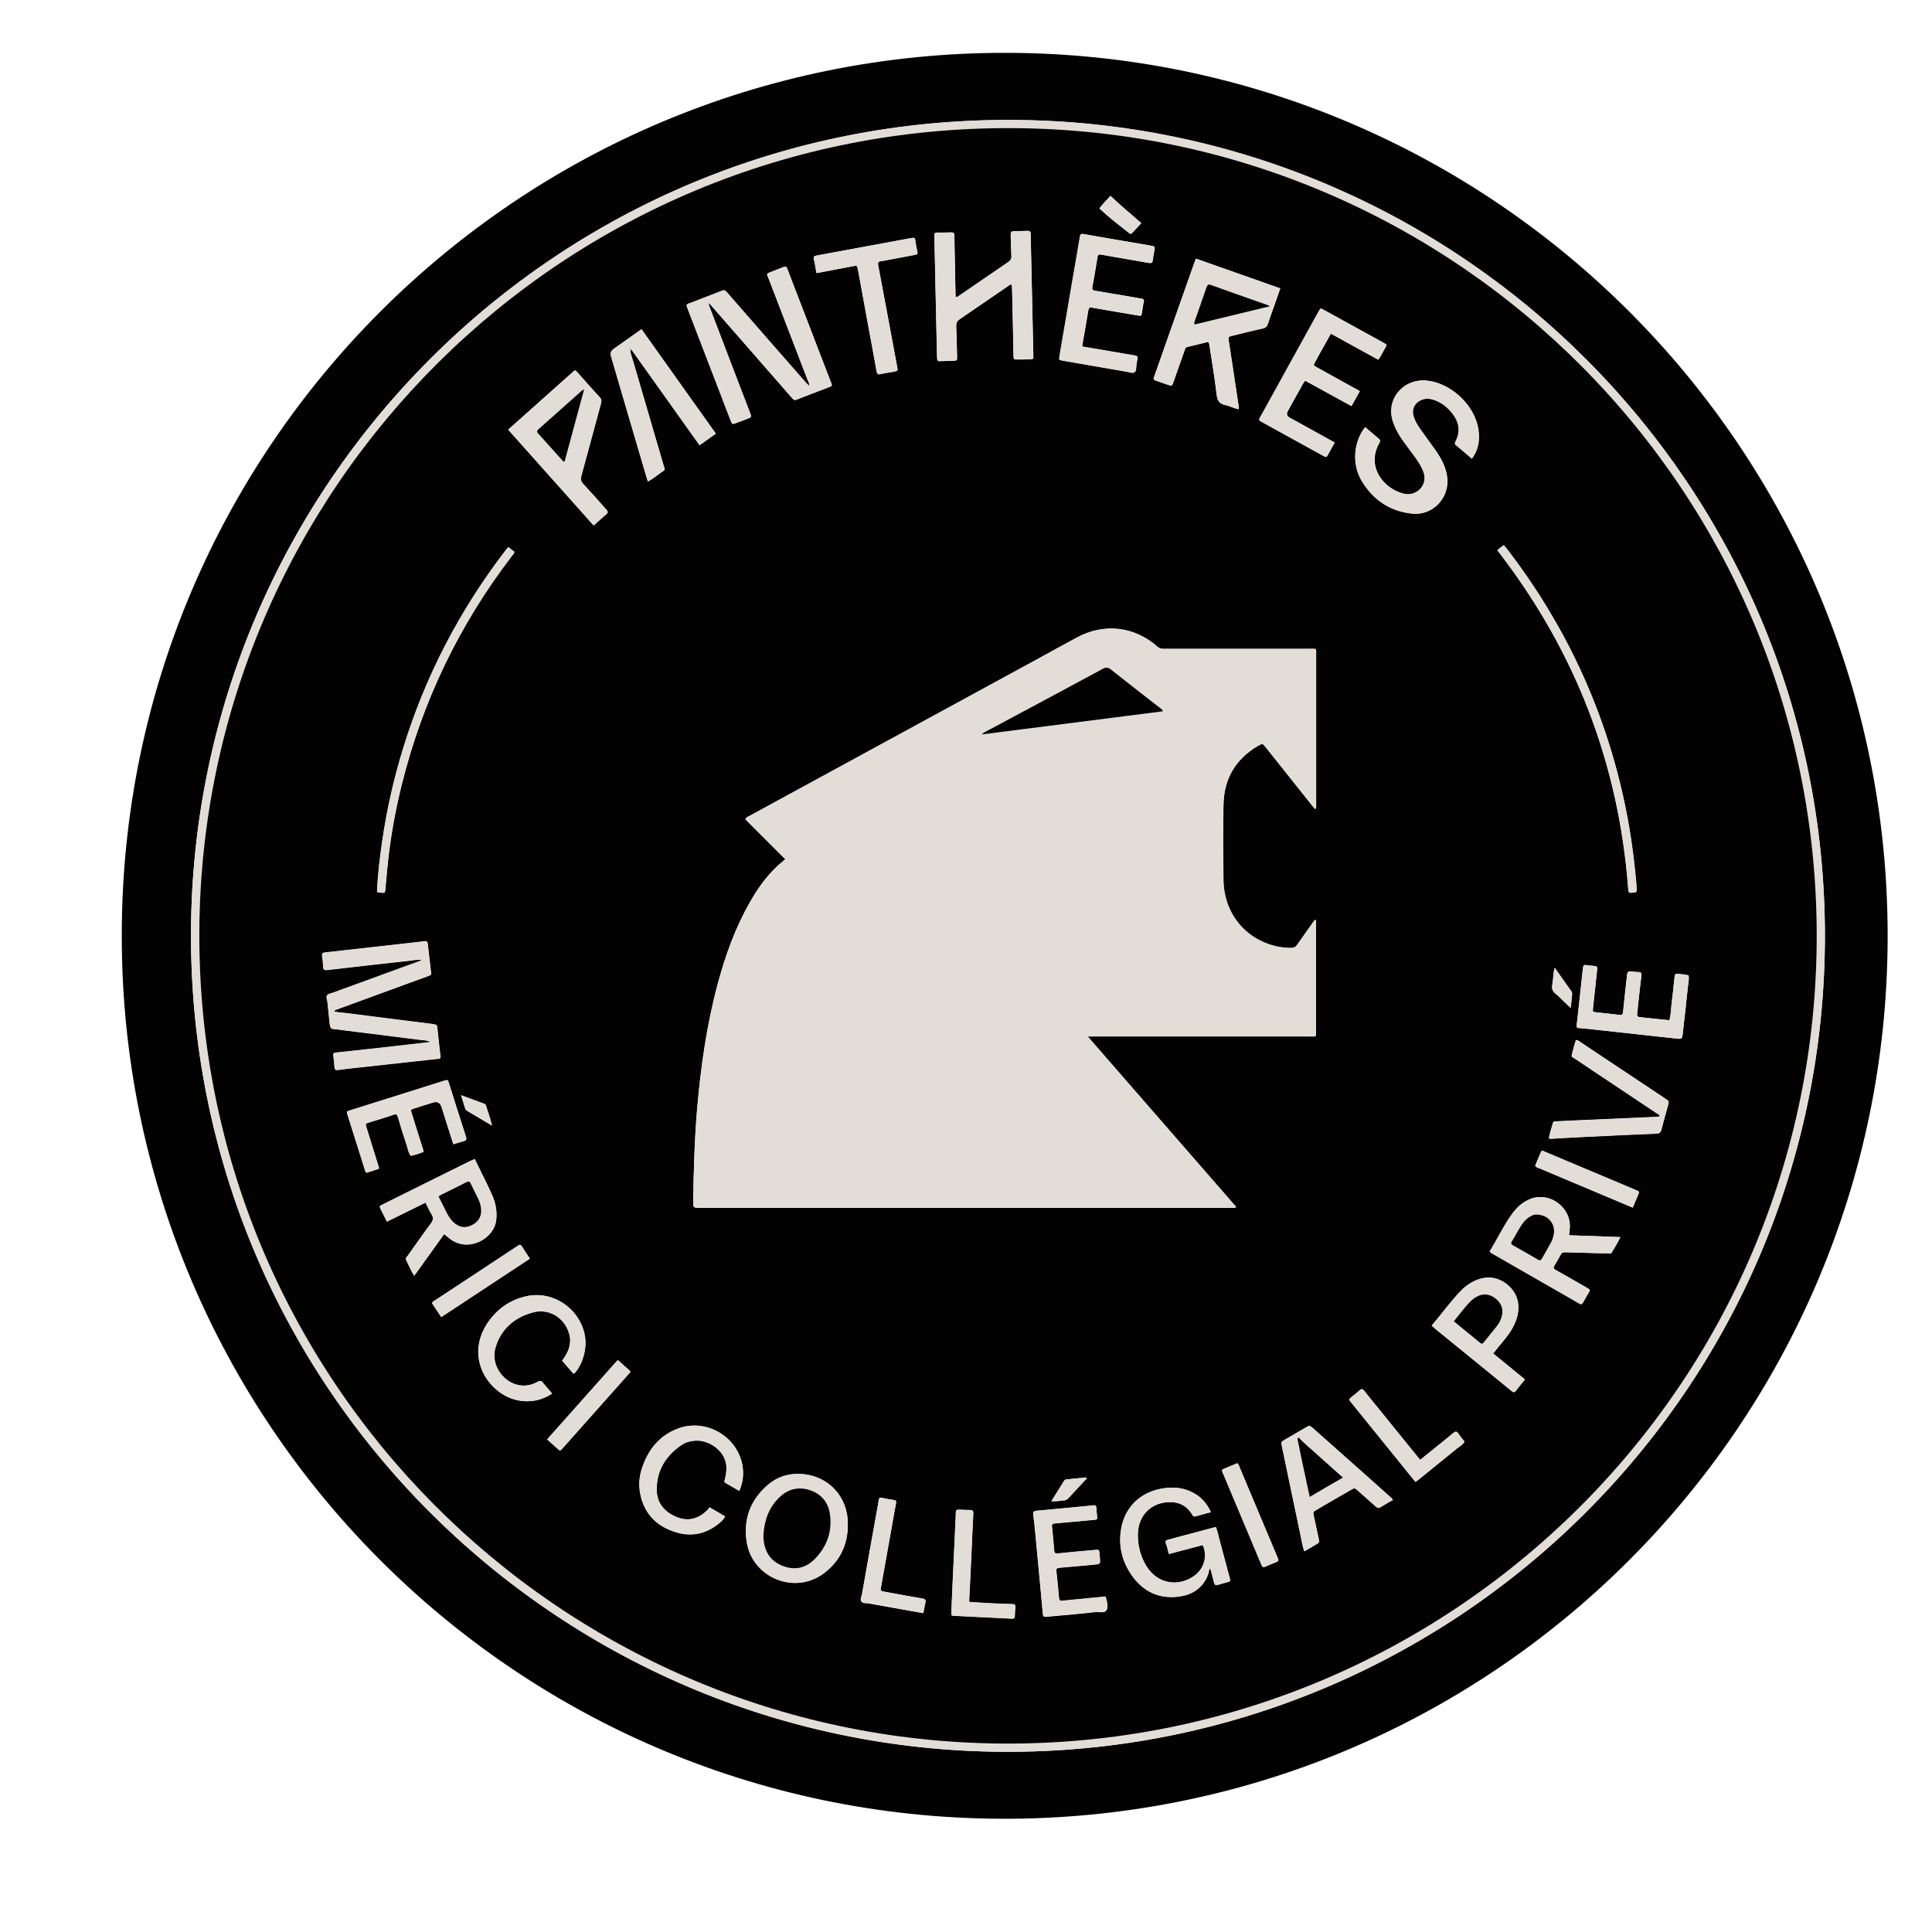 <?xml version="1.0" encoding="UTF-8"?><svg id="a" xmlns="http://www.w3.org/2000/svg" width="136.76" height="136.03" viewBox="0 0 136.76 136.03"><path d="M8.62,66.21c0-34.54,28.08-62.53,62.63-62.47,34.41.06,62.49,28.02,62.37,62.72-.11,34.43-28.11,62.45-62.81,62.28-34.47-.16-62.22-28.18-62.19-62.53ZM129.18,66.23c-.02-31.8-25.72-57.59-57.53-57.74-32.21-.16-58.03,25.84-58.13,57.55-.1,32.02,25.82,57.81,57.53,57.96,31.9.16,58.12-25.61,58.13-57.77Z" fill="#020202"/><path d="M129.18,66.23c0,32.16-26.23,57.93-58.13,57.77-31.71-.16-57.63-25.95-57.53-57.96.1-31.71,25.92-57.7,58.13-57.55,31.82.15,57.51,25.94,57.53,57.74ZM128.6,66.25c0-31.4-25.34-56.97-56.85-57.17-31.97-.21-57.47,25.56-57.64,56.82-.18,31.68,25.4,57.29,56.79,57.53,31.74.24,57.69-25.38,57.7-57.17Z" fill="#e3ddd8"/><path d="M128.6,66.25c0,31.79-25.96,57.41-57.7,57.17-31.39-.24-56.97-25.85-56.79-57.53.18-31.26,25.67-57.03,57.64-56.82,31.51.2,56.85,25.78,56.85,57.17ZM50.23,21.53c.06.02.1.07.13.12,1.09,1.24,2.17,2.49,3.26,3.73.81.92,1.61,1.84,2.42,2.77.09.1.16.21.33.15.8-.31,1.59-.62,2.39-.92.12-.05.14-.11.09-.22-.03-.07-.05-.14-.08-.2-.65-1.7-1.3-3.4-1.96-5.1-.36-.94-.73-1.87-1.08-2.81-.06-.17-.13-.2-.29-.13-.26.11-.52.2-.79.31-.46.18-.39.11-.23.53.91,2.38,1.83,4.77,2.75,7.15.05.12.14.23.09.41-.09-.1-.18-.18-.26-.27-.71-.81-1.42-1.62-2.13-2.43-1.13-1.29-2.26-2.58-3.38-3.87-.2-.23-.2-.23-.49-.12-.71.27-1.41.54-2.12.82-.1.04-.22.05-.29.16.03.09.06.18.09.27.72,1.87,1.44,3.74,2.16,5.61.29.76.59,1.53.88,2.29.11.27.11.27.39.17.26-.1.53-.2.79-.3.3-.11.3-.12.19-.41-.43-1.13-.87-2.26-1.3-3.39-.54-1.41-1.08-2.83-1.62-4.25.02-.02.04-.03.05-.05ZM93.09,57.25s.05-.01.07-.02c0-.13,0-.26,0-.39,0-3.48,0-6.96,0-10.43,0-.55.06-.47-.46-.47-3.43,0-6.86,0-10.29,0-.17,0-.32,0-.47-.14-1.64-1.46-3.8-1.71-5.72-.66-.89.48-1.78.97-2.67,1.46-6.83,3.72-13.66,7.44-20.49,11.16-.1.06-.23.08-.3.24.94.94,1.88,1.88,2.83,2.83-.19.16-.39.31-.56.48-.8.74-1.42,1.62-1.95,2.56-1.03,1.81-1.73,3.75-2.27,5.75-.79,2.93-1.21,5.92-1.47,8.93-.18,2.16-.24,4.33-.27,6.49,0,.46,0,.46.47.46,10.83,0,21.65,0,32.48,0,1.7,0,3.4,0,5.11,0,.11,0,.24.04.37-.05-3.5-4.02-6.98-8.02-10.52-12.08.22,0,.35,0,.48,0,5.11,0,10.21,0,15.32,0,.38,0,.37.06.37-.3,0-2.57,0-5.14,0-7.72,0-.07.05-.17-.08-.23-.07.1-.14.19-.21.29-.35.5-.71,1-1.06,1.5-.1.15-.21.2-.39.2-.36,0-.71-.03-1.06-.11-2.23-.51-3.72-2.36-3.75-4.69-.02-1.78-.03-3.55,0-5.33.03-1.83.84-3.23,2.43-4.17.34-.2.34-.19.58.11,1.08,1.36,2.17,2.72,3.25,4.08.07.09.15.18.22.27ZM30.5,73.77c-.9.1-1.8.21-2.7.31-1.34.15-2.67.3-4.01.44-.16.02-.2.08-.18.23.04.27.07.53.08.8,0,.19.1.22.26.19.51-.07,1.02-.13,1.53-.18,1.82-.2,3.65-.4,5.47-.6.25-.03.25-.03.22-.3-.07-.61-.14-1.22-.2-1.82-.03-.29-.03-.29-.32-.34-.05,0-.1-.02-.15-.02-2-.25-4-.5-6-.76-.29-.04-.58-.03-.87-.14.08-.09.18-.1.27-.14,1.59-.58,3.19-1.17,4.78-1.75.55-.2,1.1-.4,1.65-.6.1-.04.21-.06.19-.22-.08-.69-.16-1.39-.24-2.08-.02-.15-.09-.16-.23-.15-.64.08-1.29.15-1.93.22-1.19.13-2.38.26-3.57.4-.51.06-1.02.12-1.53.17-.17.02-.23.09-.21.26.04.25.07.51.08.77,0,.18.09.23.26.21.29-.04.58-.06.88-.1,1.63-.19,3.26-.38,4.88-.55.31-.03.62-.11.95-.08-.09.12-.22.13-.33.17-1.97.72-3.95,1.44-5.92,2.16-.15.05-.34.08-.43.18-.12.13,0,.33.01.49.05.54.12,1.07.17,1.61.02.19.08.29.29.3.19,0,.39.05.58.07,1.83.23,3.66.45,5.5.69.26.03.53.02.79.18ZM84.65,18.31c-.05.14-.08.23-.12.32-.59,1.67-1.18,3.34-1.77,5.01-.34.97-.68,1.93-1.02,2.9-.13.37-.13.32.23.45.23.08.46.16.69.24.29.1.3.1.4-.2.26-.74.52-1.47.78-2.21.04-.11.05-.23.21-.27.5-.11.99-.24,1.47-.36.08.09.08.18.09.26.18,1.16.38,2.32.51,3.48.05.43.2.66.62.74.31.06.6.24.94.29,0-.08,0-.12,0-.17-.23-1.55-.47-3.09-.7-4.64-.05-.32-.05-.32.25-.39.71-.17,1.42-.36,2.14-.51.23-.05.32-.16.39-.37.13-.41.28-.81.42-1.21.14-.41.29-.82.44-1.26-2-.71-3.98-1.4-5.98-2.11ZM96.63,30.25c-.75.95-.97,2.53-.24,3.76.8,1.35,1.99,2.17,3.58,2.34,1.51.16,2.72-1.19,2.46-2.69-.11-.65-.41-1.22-.79-1.76-.35-.5-.72-.99-1.07-1.49-.2-.28-.38-.57-.49-.9-.17-.5.03-.97.51-1.19.28-.13.57-.13.86-.04.53.16.96.48,1.31.9.52.63.68,1.32.28,2.07-.05.1-.07.17.03.25.38.31.74.63,1.13.96.48-.65.57-1.37.45-2.11-.28-1.69-1.94-3.24-3.64-3.41-1.64-.17-2.92,1.31-2.4,2.88.17.52.43.98.75,1.42.29.4.58.79.87,1.18.22.31.42.63.55.99.33.91-.48,1.74-1.38,1.54-1.42-.32-2.73-1.9-1.75-3.61.08-.14.05-.21-.06-.3-.31-.26-.61-.52-.94-.8ZM67.65,21.03c0-.09-.01-.16-.01-.23-.02-.81-.04-1.62-.05-2.42-.01-.56-.02-1.13-.03-1.69,0-.14-.03-.23-.21-.22-.34.02-.69.02-1.03.02-.13,0-.18.05-.17.18,0,.07,0,.15,0,.22.05,2.44.11,4.87.16,7.31,0,.39.02.78.03,1.17,0,.15.06.22.22.2.3-.02.61-.02.92-.03.27-.01.28-.01.27-.29-.02-.72-.03-1.44-.06-2.17,0-.22.06-.35.24-.48,1.16-.78,2.3-1.58,3.45-2.36.06-.04.12-.13.25-.07,0,.11.02.23.02.35.02.91.04,1.81.06,2.72.01.65.02,1.3.04,1.95,0,.26.01.26.28.26.28,0,.56-.01.84-.02.25,0,.29.03.28-.28-.06-2.56-.11-5.11-.17-7.67,0-.31-.02-.61-.02-.92,0-.16-.06-.21-.22-.2-.32.02-.64.04-.95.03-.21,0-.25.08-.24.26.02.49.02.98.05,1.47.01.22-.07.35-.25.47-1.14.77-2.26,1.55-3.39,2.32-.08.05-.15.13-.3.15ZM42.02,37.19c.31-.28.58-.54.88-.78.16-.13.13-.21.01-.35-.54-.6-1.07-1.21-1.62-1.8-.17-.19-.2-.34-.14-.59.47-1.69.92-3.39,1.38-5.09.05-.2.05-.33-.1-.49-.52-.55-1.02-1.13-1.52-1.69-.23-.26-.21-.21-.42-.02-.92.82-1.84,1.64-2.77,2.47-.57.51-1.15,1.03-1.75,1.56,2.01,2.26,4.01,4.5,6.04,6.77ZM76.61,24.53c.02-.17.04-.31.07-.45.12-.7.25-1.4.36-2.1.03-.17.08-.25.26-.21.05.01.1.02.14.03,1.04.18,2.07.36,3.11.53.24.04.25.03.29-.19.04-.24.06-.49.12-.72.06-.2-.01-.27-.19-.29-.06,0-.12-.02-.18-.03-1.02-.17-2.05-.35-3.07-.52-.18-.03-.22-.11-.19-.27.13-.7.25-1.4.36-2.1.03-.19.11-.22.27-.19.47.09.94.17,1.41.25.65.11,1.3.22,1.95.34.18.03.27,0,.29-.21.02-.21.06-.41.1-.62.06-.34.06-.34-.29-.4-1.57-.27-3.13-.53-4.7-.81-.21-.04-.24.03-.27.21-.17,1.05-.36,2.1-.54,3.15-.3,1.76-.6,3.52-.9,5.28-.04.26-.04.27.24.32,1.48.26,2.96.51,4.45.77.2.03.46.14.6.06.17-.1.12-.4.16-.61.02-.11.03-.22.06-.32.04-.17-.02-.25-.19-.27-.47-.07-.94-.16-1.41-.24-.76-.13-1.52-.26-2.29-.39ZM97.57,25.46c.22-.29.35-.62.54-.92.06-.09.04-.16-.06-.21-.08-.04-.15-.08-.22-.12-1.31-.72-2.61-1.44-3.92-2.16-.1-.05-.2-.1-.29-.16-.1-.07-.15-.03-.2.06-.03.07-.07.13-.11.19-1.25,2.26-2.49,4.52-3.74,6.77-.13.24-.26.47-.39.7-.05.09-.05.16.05.21.05.03.11.06.16.09,1.4.77,2.8,1.55,4.21,2.32.05.03.11.06.16.09.09.05.15.03.21-.06.16-.31.34-.61.51-.93-.3-.17-.57-.32-.83-.46-.78-.43-1.56-.86-2.34-1.29q-.31-.17-.15-.47c.29-.54.59-1.07.89-1.6.1-.18.18-.37.34-.56,1.09.6,2.18,1.2,3.28,1.8.21-.37.39-.71.59-1.06-.31-.17-.6-.33-.89-.49-.73-.4-1.46-.8-2.18-1.21-.22-.12-.22-.13-.1-.35.23-.43.47-.86.71-1.28.13-.24.27-.48.41-.74,1.14.63,2.25,1.24,3.38,1.86ZM44.61,24.78s.06-.03.08-.05c1.6,2.25,3.21,4.51,4.83,6.78.4-.28.76-.54,1.15-.82-1.76-2.47-3.5-4.92-5.26-7.39-.67.48-1.33.94-1.99,1.41q-.26.19-.17.5s.01.05.02.07c.63,2.16,1.26,4.31,1.9,6.47.23.77.46,1.54.69,2.33.35-.19.65-.43.95-.65.32-.23.27-.12.16-.5-.72-2.46-1.44-4.92-2.16-7.39-.07-.25-.18-.5-.2-.77ZM85.15,109.36c.39.86.03,1.71-.54,2.14-1.16.88-2.67.62-3.44-.62-.43-.69-.63-1.45-.62-2.27.02-1.4,1.01-2.34,2.41-2.28.56.02,1.01.27,1.34.72.04.06.08.12.12.19.05.11.12.12.24.09.34-.1.68-.19,1.06-.29-.27-.6-.66-1.05-1.21-1.35-.73-.41-1.51-.46-2.31-.31-1.45.27-2.51,1.26-2.8,2.7-.26,1.25,0,2.41.74,3.45.79,1.12,1.88,1.65,3.26,1.49.89-.1,1.6-.5,2.02-1.33.1-.2.15-.43.2-.65.09.02.1.08.11.14.07.27.16.54.21.81.04.19.11.25.3.19.21-.07.42-.12.63-.18.24-.07.24-.07.18-.31-.24-.89-.47-1.77-.71-2.65-.09-.31-.14-.64-.27-.95-.29.08-.56.15-.83.22-.84.22-1.68.45-2.51.67-.17.04-.26.09-.18.3.09.22.13.47.2.72.82-.22,1.62-.43,2.42-.64ZM105.45,88.57c.09.13.21.17.31.23,1.67.96,3.33,1.91,5,2.87.34.19.68.38,1.02.59.13.08.21.08.29-.07.13-.25.27-.49.42-.73.08-.13.05-.2-.08-.26-.08-.04-.15-.09-.22-.13-.69-.4-1.38-.79-2.07-1.18-.16-.09-.17-.17-.08-.31.15-.25.3-.5.44-.76.07-.14.16-.19.32-.18.48.02.95.03,1.43.04.54.02,1.08.03,1.62.04.08,0,.18.04.24-.05.21-.35.42-.7.62-1.1-.65-.02-1.25-.05-1.85-.07-.59-.02-1.18-.04-1.79-.06.02-.18.04-.31.05-.45.15-1.47-1.37-2.65-2.76-2.13-.55.21-.96.58-1.3,1.05-.61.84-1.05,1.79-1.59,2.66ZM33.6,82.04c-.14.06-.24.11-.34.15-1.34.66-2.67,1.33-4.01,1.99-.72.36-1.45.72-2.17,1.08-.24.12-.24.12-.11.37.13.27.27.54.42.84.92-.45,1.81-.89,2.73-1.35.15.29.27.58.43.83.15.25.12.42-.05.65-.56.75-1.1,1.53-1.65,2.3-.06.08-.17.16-.1.29.18.36.34.74.57,1.11.72-1,1.42-1.97,2.12-2.95.16.13.29.24.42.34,1.29.98,3.08.01,3.26-1.3.08-.63-.03-1.23-.28-1.79-.38-.86-.82-1.69-1.24-2.57ZM56.5,104.33c-.79,0-1.5.24-2.1.74-1.27,1.07-1.8,2.45-1.54,4.09.41,2.53,3.4,3.75,5.45,2.21,1.26-.94,1.8-2.26,1.69-3.82-.13-1.87-1.63-3.22-3.5-3.22ZM98.6,106.17c-.08-.14-.19-.21-.28-.29-.51-.46-1.02-.91-1.53-1.37-1.28-1.14-2.56-2.28-3.84-3.41-.24-.21-.24-.21-.52-.05-.49.28-.97.56-1.46.85-.28.16-.28.16-.22.48.43,2.06.85,4.11,1.29,6.17.09.41.14.84.29,1.26.29-.16.55-.31.81-.47.26-.15.26-.15.2-.46-.11-.51-.22-1.03-.33-1.54-.07-.32-.07-.32.22-.49.79-.46,1.58-.92,2.38-1.38.28-.16.28-.16.52.05.42.37.84.74,1.26,1.12.11.1.2.14.35.04.28-.18.57-.34.87-.51ZM57.8,19.33c.89-.17,1.74-.33,2.59-.49.26-.05.28-.04.33.2.25,1.35.5,2.69.74,4.04.2,1.07.4,2.14.59,3.21.03.17.09.23.27.19.31-.07.63-.11.94-.17.29-.05.3-.06.24-.36-.44-2.39-.89-4.78-1.34-7.17-.04-.19,0-.27.19-.29.06,0,.12-.02.18-.03.74-.14,1.49-.28,2.23-.42.14-.03.22-.06.17-.23-.07-.27-.12-.55-.15-.83-.02-.14-.09-.16-.2-.14-.06.01-.12.02-.18.03-1.66.31-3.32.61-4.98.92-.54.1-1.08.2-1.62.3-.16.03-.24.07-.19.26.08.31.12.62.18.98ZM50.23,106.69c-.06.08-.11.17-.18.23-.62.6-1.34.81-2.15.48-.86-.35-1.42-1-1.42-1.95,0-1.37.66-2.42,1.79-3.18.29-.19.62-.27.97-.29.87-.06,2.14.66,2.18,1.9,0,.3-.04.58-.12.87-.03.09-.05.16.05.22.32.18.64.37.98.57.28-.66.33-1.3.19-1.94-.44-1.98-2.59-3.17-4.5-2.48-1.36.49-2.16,1.51-2.59,2.85-.19.58-.23,1.18-.11,1.78.29,1.45,1.21,2.34,2.61,2.74,1.06.3,2.03.08,2.9-.6.19-.15.38-.3.49-.54-.36-.21-.71-.41-1.1-.64ZM39.08,98.65c-.23-.27-.45-.51-.66-.77-.11-.14-.2-.17-.37-.07-.37.21-.77.31-1.2.26-1.22-.14-2.13-1.45-1.8-2.64.38-1.35,1.34-2.17,2.66-2.53,1.19-.33,2.34.43,2.61,1.64.05.23.04.46,0,.69-.08.41-.29.75-.53,1.09.24.28.48.56.72.83.03.04.07.06.11.09.56-.54.91-1.66.79-2.55-.27-1.96-2.2-3.36-4.14-2.94-1.22.27-2.16.96-2.83,2-1,1.56-.7,3.43.71,4.63,1.13.96,2.7,1.08,3.91.27ZM105.7,95.8c.13-.16.23-.28.32-.4.32-.4.67-.78.94-1.22.34-.55.56-1.14.51-1.8-.07-1.13-1.21-2.07-2.34-1.93-.37.05-.71.18-1.03.37-.24.15-.47.31-.66.52-.76.78-1.39,1.67-2.1,2.5.12.1.21.18.3.26,1.25,1.02,2.5,2.04,3.76,3.06.53.43,1.06.86,1.59,1.3.13.11.21.13.32-.02.19-.26.41-.51.63-.79-.75-.61-1.49-1.22-2.25-1.84ZM118.17,72.22c-.49-.05-.96-.1-1.43-.15-.22-.02-.44-.05-.66-.07-.15-.01-.22-.08-.19-.24.03-.17.03-.34.05-.51.08-.73.16-1.46.25-2.19.02-.18-.03-.25-.2-.25-.18,0-.37-.04-.55-.05q-.24-.02-.26.22c-.1.89-.2,1.78-.29,2.66-.02.17-.06.23-.25.2-.55-.07-1.09-.12-1.64-.18-.25-.03-.26-.03-.24-.28.05-.55.12-1.09.18-1.64.04-.38.07-.76.12-1.13.02-.17-.04-.22-.19-.23-.21-.02-.41-.04-.62-.07-.11-.01-.16.02-.18.13,0,.06-.02.12-.03.18-.14,1.31-.28,2.63-.43,3.94-.02.14.01.2.16.21.28.02.56.05.84.08,2.01.22,4.01.44,6.02.66.43.05.44.04.49-.39.13-1.12.25-2.24.37-3.36.03-.24.08-.48.04-.72-.25-.05-.5-.08-.76-.11-.15-.01-.21.03-.23.19-.06.63-.13,1.27-.21,1.9-.05.4-.04.8-.16,1.2ZM78.26,113.02c-.4.04-.82.08-1.23.12-.61.06-1.22.12-1.83.18-.13.01-.23,0-.24-.17-.06-.65-.12-1.29-.19-1.93-.02-.18.05-.22.22-.24.82-.07,1.63-.15,2.45-.22.44-.04.45-.04.41-.49-.06-.66.03-.57-.61-.52-.78.06-1.56.14-2.34.22-.15.02-.26.01-.28-.18-.05-.57-.1-1.15-.16-1.72-.02-.16.05-.22.2-.23.34-.03.68-.06,1.02-.09.58-.05,1.17-.11,1.75-.16.24-.02.25-.03.22-.27-.02-.17-.04-.34-.04-.51,0-.19-.07-.27-.26-.24-.23.03-.46.05-.69.07-1.1.1-2.19.21-3.29.31-.19.02-.26.08-.23.27.05.42.1.85.14,1.28.18,1.89.36,3.77.53,5.66.03.29.03.3.33.28,1.14-.1,2.29-.2,3.43-.33.26-.03.66.13.78-.19.09-.25.01-.58-.1-.88ZM32.09,80.99c.27-.08.5-.16.74-.22.18-.05.21-.13.15-.32-.41-1.25-.8-2.51-1.2-3.77-.08-.26-.09-.26-.35-.18-2.21.7-4.43,1.39-6.64,2.09-.26.08-.27.09-.18.35.4,1.26.79,2.52,1.19,3.77.03.1.05.21.14.3.29-.09.59-.19.87-.28.03-.09,0-.15-.02-.2-.29-.91-.57-1.82-.85-2.73-.08-.26-.08-.26.18-.35.57-.18,1.15-.34,1.71-.54.23-.08.28-.04.35.2.18.63.38,1.26.59,1.89.09.27.12.57.31.81.3-.06.59-.16.87-.27,0,0,.02-.02.02-.02.02-.07-.01-.12-.03-.18-.27-.85-.54-1.7-.8-2.55-.08-.25-.07-.25.17-.33.44-.14.89-.28,1.33-.42q.47-.15.62.33c.27.86.54,1.72.83,2.61ZM117.5,79c-.14.07-.29.06-.43.06-1.9.09-3.79.17-5.69.25-.4.02-.81.04-1.21.06-.1,0-.21-.01-.24.11-.09.36-.23.71-.28,1.09.14.05.26.02.38.01.67-.03,1.34-.07,2.02-.11,1.74-.08,3.47-.17,5.21-.24.21,0,.3-.08.35-.28.15-.58.31-1.16.47-1.73.07-.27.07-.27-.17-.44-2.05-1.36-4.09-2.73-6.14-4.09-.06-.04-.11-.1-.22-.06-.08.26-.16.54-.23.82-.1.38-.11.29.19.49,1.9,1.27,3.81,2.54,5.71,3.81.1.07.21.11.29.23ZM106,38.95c.07.1.13.17.18.23,5.36,7,8.4,14.89,9.08,23.69.03.34.03.34.37.31.17-.01.25-.06.23-.24-.02-.14-.01-.29-.03-.44-.18-2.05-.47-4.08-.92-6.09-1.43-6.44-4.18-12.26-8.18-17.49-.09-.11-.18-.22-.28-.33-.08.06-.14.1-.2.14-.08.06-.15.12-.24.21ZM36,38.74s-.07.05-.09.07c-.04.05-.08.1-.11.14-3.26,4.25-5.7,8.93-7.27,14.06-.66,2.14-1.15,4.32-1.47,6.54-.16,1.13-.3,2.25-.36,3.39-.01.24,0,.24.27.25.28.02.28.02.31-.22.06-.58.1-1.17.16-1.75.2-1.9.53-3.78.99-5.63,1.47-5.95,4.08-11.37,7.81-16.24.06-.08.16-.15.17-.29-.13-.1-.26-.2-.4-.32ZM68.62,113.39c0-.06-.02-.1-.01-.13.06-1.18.12-2.37.17-3.55.04-.85.07-1.71.12-2.56,0-.19-.04-.27-.24-.26-.23,0-.46-.02-.7-.02-.28,0-.28,0-.3.27,0,.05,0,.1,0,.15-.07,1.5-.14,3-.21,4.51-.04.77-.07,1.54-.1,2.31-.01.26,0,.26.24.27.81.04,1.61.08,2.42.12.54.03,1.07.05,1.61.08.15,0,.22-.03.22-.2,0-.2.01-.39.04-.59.02-.17-.04-.23-.22-.24-.59-.01-1.17-.04-1.76-.07-.42-.02-.85-.05-1.27-.08ZM100.53,103.33c-.07-.08-.13-.14-.18-.21-.85-1.05-1.71-2.11-2.56-3.16-.41-.5-.82-1-1.22-1.51-.11-.14-.19-.15-.32-.03-.18.16-.38.31-.57.47-.21.17-.21.17-.03.39,1.25,1.54,2.49,3.08,3.74,4.62.27.33.54.66.81,1,.11-.08.19-.14.28-.21.88-.71,1.77-1.43,2.65-2.15.19-.15.41-.26.54-.49-.15-.19-.31-.38-.44-.58-.11-.17-.2-.15-.35-.03-.44.37-.89.73-1.34,1.09-.33.27-.66.54-1,.81ZM65.35,114.19c.05-.28.1-.52.15-.76.04-.18-.01-.25-.21-.28-.89-.15-1.78-.32-2.67-.48-.3-.06-.31-.06-.26-.34.25-1.42.51-2.84.76-4.26.1-.55.19-1.11.3-1.66.03-.15,0-.22-.17-.24-.28-.03-.55-.09-.83-.15-.14-.03-.2.02-.22.16-.03.22-.07.43-.11.65-.36,2-.72,3.99-1.07,5.99-.03.18-.16.38-.05.53.11.15.34.1.51.14,1.27.23,2.55.46,3.86.69ZM115.58,85.48c.13-.32.25-.59.36-.85.12-.28.12-.28-.14-.39-2.15-.9-4.29-1.81-6.44-2.71-.07-.03-.14-.1-.25-.04-.1.24-.21.48-.31.73-.16.41-.19.33.19.49,1.39.59,2.79,1.17,4.18,1.76.8.34,1.59.67,2.42,1.02ZM87.56,103.58c-.3.13-.62.27-.93.39-.12.05-.14.12-.09.22.03.07.06.13.09.2.55,1.32,1.11,2.64,1.66,3.95.34.81.69,1.62,1.02,2.43.06.14.12.19.27.12.27-.12.54-.24.81-.34.1-.04.13-.1.09-.2-.02-.06-.05-.11-.07-.17-.88-2.09-1.76-4.19-2.64-6.28-.05-.11-.07-.24-.19-.33ZM43.73,96.27c-1.67,1.88-3.33,3.74-5,5.62.28.25.55.48.81.72.08.08.14.07.21-.01.05-.07.11-.13.17-.19,1.52-1.71,3.04-3.42,4.56-5.13.05-.06.14-.11.13-.23-.28-.25-.57-.51-.88-.78ZM31.23,93.23c2.1-1.38,4.19-2.76,6.28-4.14-.21-.31-.39-.58-.56-.86-.09-.14-.17-.15-.29-.05-.04.03-.08.05-.12.08-1.89,1.24-3.78,2.49-5.66,3.73-.1.07-.22.11-.3.24.21.32.42.64.66.99ZM80.78,15.79c-.73-.65-1.47-1.25-2.17-1.92-.26.3-.55.56-.78.89.67.63,1.39,1.18,2.1,1.74.08.06.14.07.22-.01.2-.23.41-.45.64-.69ZM74.43,106.26c.32.03.58-.03.84-.05.16,0,.27-.07.37-.18.38-.41.76-.82,1.14-1.23.05-.06.15-.09.11-.22-.46.05-.92.09-1.38.14-.07,0-.14.02-.18.09-.29.47-.59.94-.91,1.45ZM32.63,77.52c.11.35.2.62.28.9.03.08.06.15.14.2.57.34,1.15.68,1.77,1.05-.11-.52-.29-.97-.43-1.43-.03-.1-.12-.11-.2-.14-.5-.18-1-.37-1.57-.58ZM111.19,71.35c.04-.37.07-.67.1-.96,0-.09-.01-.16-.07-.24-.38-.53-.76-1.07-1.16-1.64-.12.42-.1.81-.17,1.19-.05.26,0,.46.23.64.23.18.42.4.64.6.13.12.26.24.44.41Z" fill="#020202"/><path d="M93.09,57.25c-.07-.09-.15-.18-.22-.27-1.08-1.36-2.17-2.72-3.25-4.08-.24-.3-.24-.31-.58-.11-1.58.94-2.4,2.34-2.43,4.17-.03,1.78-.02,3.55,0,5.33.03,2.33,1.52,4.18,3.75,4.69.35.08.7.11,1.06.11.18,0,.29-.06.39-.2.35-.5.7-1,1.06-1.5.07-.1.14-.19.21-.29.12.05.08.15.08.23,0,2.57,0,5.14,0,7.72,0,.35,0,.3-.37.3-5.11,0-10.21,0-15.32,0-.13,0-.26,0-.48,0,3.54,4.06,7.02,8.06,10.52,12.08-.13.09-.25.05-.37.05-1.7,0-3.4,0-5.11,0-10.83,0-21.65,0-32.48,0-.47,0-.48,0-.47-.46.02-2.17.09-4.33.27-6.49.26-3.01.68-6,1.47-8.93.54-2,1.23-3.94,2.27-5.75.54-.94,1.15-1.82,1.95-2.56.18-.16.37-.31.56-.48-.95-.95-1.89-1.89-2.83-2.83.06-.16.19-.18.3-.24,6.83-3.72,13.66-7.44,20.49-11.16.89-.49,1.78-.98,2.67-1.46,1.93-1.04,4.08-.79,5.72.66.15.13.3.14.47.14,3.43,0,6.86,0,10.29,0,.52,0,.46-.08.46.47,0,3.48,0,6.96,0,10.43,0,.13,0,.26,0,.39-.02,0-.05.01-.07.02ZM69.5,52c4.32-.55,8.57-1.09,12.83-1.64-.04-.17-.17-.21-.26-.28-1.14-.89-2.28-1.77-3.41-2.67-.21-.17-.36-.18-.6-.05-2.74,1.48-5.5,2.94-8.24,4.42-.09.05-.2.08-.31.23Z" fill="#e3ddd8"/><path d="M50.18,21.58c.54,1.42,1.08,2.83,1.62,4.25.43,1.13.87,2.26,1.3,3.39.11.29.11.3-.19.41-.26.1-.52.2-.79.3-.28.1-.28.11-.39-.17-.3-.76-.59-1.53-.88-2.29-.72-1.87-1.44-3.74-2.16-5.61-.03-.09-.06-.18-.09-.27.08-.11.19-.12.29-.16.71-.28,1.41-.55,2.12-.82.28-.11.29-.11.49.12,1.13,1.29,2.26,2.58,3.38,3.87.71.81,1.42,1.62,2.13,2.43.08.09.16.17.26.27.05-.18-.04-.29-.09-.41-.91-2.38-1.83-4.77-2.75-7.15-.16-.42-.23-.35.23-.53.26-.11.53-.2.79-.31.16-.07.23-.03.29.13.35.94.72,1.87,1.08,2.81.65,1.7,1.3,3.4,1.96,5.1.03.07.05.14.08.2.05.11.03.17-.09.22-.8.3-1.6.61-2.39.92-.17.07-.24-.05-.33-.15-.81-.92-1.61-1.84-2.42-2.77-1.09-1.24-2.17-2.49-3.26-3.73-.04-.05-.07-.1-.13-.12-.02-.02-.04-.04-.05-.06-.04.04-.02.08,0,.11Z" fill="#e3ddd8"/><path d="M30.5,73.77c-.25-.16-.53-.14-.79-.18-1.83-.24-3.66-.46-5.5-.69-.19-.02-.39-.06-.58-.07-.2,0-.27-.11-.29-.3-.05-.54-.12-1.07-.17-1.61-.01-.17-.13-.36-.01-.49.1-.1.28-.13.43-.18,1.97-.72,3.95-1.44,5.92-2.16.11-.04.24-.05.33-.17-.33-.04-.64.04-.95.08-1.63.17-3.26.37-4.88.55-.29.03-.58.06-.88.1-.17.02-.25-.02-.26-.21-.01-.26-.04-.51-.08-.77-.02-.17.04-.24.21-.26.51-.05,1.02-.11,1.53-.17,1.19-.13,2.38-.26,3.57-.4.64-.07,1.29-.14,1.93-.22.13-.02.21,0,.23.15.08.69.15,1.39.24,2.08.02.16-.09.18-.19.22-.55.2-1.1.4-1.65.6-1.59.58-3.19,1.17-4.78,1.75-.09.03-.19.05-.27.14.28.12.58.11.87.14,2,.26,4,.51,6,.76.05,0,.1.01.15.02.29.05.29.05.32.34.07.61.14,1.22.2,1.82.03.27.03.27-.22.3-1.82.2-3.65.4-5.47.6-.51.06-1.02.12-1.53.18-.16.02-.25,0-.26-.19-.01-.27-.04-.54-.08-.8-.02-.15.02-.22.18-.23,1.34-.14,2.67-.29,4.01-.44.9-.1,1.8-.21,2.7-.31Z" fill="#e3ddd8"/><path d="M84.65,18.31c2,.71,3.98,1.4,5.98,2.11-.15.44-.3.85-.44,1.26-.14.4-.3.8-.42,1.21-.07.21-.16.32-.39.37-.72.15-1.43.34-2.14.51-.31.08-.3.08-.25.39.24,1.55.47,3.09.7,4.64,0,.05,0,.09,0,.17-.34-.06-.62-.23-.94-.29-.42-.09-.57-.31-.62-.74-.14-1.16-.34-2.32-.51-3.48-.01-.08-.02-.17-.09-.26-.48.12-.98.25-1.47.36-.16.04-.17.16-.21.27-.26.74-.52,1.47-.78,2.21-.11.3-.11.3-.4.2-.23-.08-.46-.16-.69-.24-.36-.13-.36-.07-.23-.45.34-.97.68-1.93,1.02-2.9.59-1.67,1.18-3.34,1.77-5.01.03-.09.07-.18.12-.32ZM89.89,21.68c-.1-.05-.13-.07-.16-.08-1.34-.47-2.67-.94-4.01-1.42-.2-.07-.25.01-.31.18-.27.79-.55,1.57-.82,2.35-.03.08-.08.15-.01.27,1.74-.42,3.5-.85,5.32-1.29Z" fill="#e3ddd8"/><path d="M96.63,30.25c.33.28.63.54.94.8.11.09.14.16.06.3-.98,1.71.33,3.29,1.75,3.61.9.2,1.71-.63,1.38-1.54-.13-.36-.33-.68-.55-.99-.29-.4-.58-.79-.87-1.18-.32-.44-.58-.9-.75-1.42-.52-1.58.75-3.06,2.4-2.88,1.7.18,3.36,1.72,3.64,3.41.12.74.03,1.46-.45,2.11-.39-.33-.75-.65-1.13-.96-.1-.08-.08-.15-.03-.25.4-.76.24-1.44-.28-2.07-.35-.42-.78-.74-1.31-.9-.29-.09-.58-.09-.86.04-.48.22-.68.69-.51,1.19.11.33.29.62.49.9.35.5.72.99,1.07,1.49.38.53.67,1.1.79,1.76.26,1.5-.95,2.84-2.46,2.69-1.58-.16-2.77-.98-3.58-2.34-.73-1.23-.51-2.81.24-3.76Z" fill="#e3ddd8"/><path d="M67.65,21.03c.16-.02.22-.09.3-.15,1.13-.77,2.26-1.55,3.39-2.32.18-.12.27-.25.25-.47-.03-.49-.03-.98-.05-1.47,0-.18.03-.27.24-.26.32,0,.64-.01.95-.03.16,0,.22.05.22.2,0,.31.02.61.02.92.06,2.56.11,5.11.17,7.67,0,.31-.03.27-.28.28-.28,0-.56.02-.84.02-.26,0-.27,0-.28-.26-.02-.65-.03-1.3-.04-1.95-.02-.91-.04-1.81-.06-2.72,0-.12-.01-.24-.02-.35-.12-.06-.18.03-.25.07-1.15.79-2.3,1.58-3.45,2.36-.18.12-.25.26-.24.48.03.72.04,1.44.06,2.17,0,.28,0,.28-.27.29-.31.01-.61.01-.92.03-.16.01-.22-.06-.22-.2,0-.39-.02-.78-.03-1.17-.05-2.44-.11-4.87-.16-7.31,0-.07,0-.15,0-.22,0-.12.04-.18.17-.18.34,0,.69,0,1.03-.02.17,0,.2.08.21.22,0,.56.02,1.13.03,1.69.02.81.04,1.62.05,2.42,0,.07,0,.14.01.23Z" fill="#e3ddd8"/><path d="M42.02,37.19c-2.02-2.27-4.03-4.51-6.04-6.77.6-.54,1.17-1.05,1.75-1.56.92-.82,1.84-1.65,2.77-2.47.21-.19.19-.24.42.02.5.57,1,1.14,1.52,1.69.15.16.16.29.1.49-.47,1.69-.91,3.39-1.38,5.09-.07.24-.04.4.14.59.55.59,1.08,1.2,1.62,1.8.12.13.15.22-.01.35-.29.24-.57.5-.88.78ZM41.35,27.56c-.09.05-.13.06-.15.09-1.02.91-2.05,1.82-3.07,2.73-.13.12-.13.2-.01.32.56.62,1.11,1.24,1.67,1.86.04.05.08.12.19.1.45-1.67.91-3.35,1.38-5.1Z" fill="#e3ddd8"/><path d="M76.61,24.53c.77.13,1.53.26,2.29.39.47.08.94.16,1.41.24.17.03.23.1.19.27-.03.11-.04.22-.06.32-.04.21.01.51-.16.61-.14.08-.4-.03-.6-.06-1.48-.25-2.96-.51-4.45-.77-.28-.05-.28-.06-.24-.32.3-1.76.6-3.52.9-5.28.18-1.05.37-2.1.54-3.15.03-.18.06-.25.27-.21,1.57.28,3.13.54,4.7.81.35.06.35.07.29.4-.04.2-.08.41-.1.62-.02.2-.11.24-.29.21-.65-.12-1.3-.22-1.95-.34-.47-.08-.94-.16-1.41-.25-.16-.03-.24,0-.27.19-.11.7-.23,1.4-.36,2.1-.03.17,0,.24.19.27,1.03.17,2.05.34,3.07.52.06.01.12.02.18.03.18.02.25.09.19.29-.06.23-.08.48-.12.72-.04.23-.06.23-.29.19-1.04-.18-2.07-.36-3.11-.53-.05,0-.1-.02-.14-.03-.17-.04-.23.04-.26.21-.11.7-.24,1.4-.36,2.1-.02.14-.04.29-.07.45Z" fill="#e3ddd8"/><path d="M97.57,25.46c-1.12-.62-2.24-1.23-3.38-1.86-.14.25-.28.5-.41.74-.24.43-.48.85-.71,1.28-.12.23-.12.23.1.35.73.4,1.45.8,2.18,1.21.29.16.58.32.89.49-.2.35-.38.69-.59,1.06-1.1-.6-2.19-1.2-3.28-1.8-.16.18-.24.38-.34.56-.3.53-.59,1.07-.89,1.6q-.16.3.15.47c.78.43,1.56.86,2.34,1.29.27.15.53.3.83.46-.18.32-.35.62-.51.93-.05.1-.12.11-.21.06-.05-.03-.11-.06-.16-.09-1.4-.77-2.8-1.55-4.21-2.32-.05-.03-.11-.06-.16-.09-.1-.05-.1-.12-.05-.21.13-.23.26-.47.39-.7,1.25-2.26,2.49-4.52,3.74-6.77.04-.06.07-.13.11-.19.05-.09.1-.13.2-.06.09.06.19.11.29.16,1.31.72,2.61,1.44,3.92,2.16.07.04.15.09.22.12.1.05.12.12.06.21-.18.3-.32.63-.54.92Z" fill="#e3ddd8"/><path d="M44.61,24.78c.02.27.12.52.2.77.72,2.46,1.44,4.92,2.16,7.39.11.38.16.27-.16.5-.3.22-.6.46-.95.65-.24-.79-.47-1.56-.69-2.33-.63-2.16-1.26-4.31-1.9-6.47,0-.02-.01-.05-.02-.07q-.09-.31.17-.5c.66-.47,1.32-.93,1.99-1.41,1.76,2.47,3.5,4.92,5.26,7.39-.38.27-.75.53-1.15.82-1.62-2.27-3.22-4.52-4.83-6.78-.03.02-.06.03-.08.05ZM44.62,24.66s-.02-.02-.02-.03c0,0-.02.02-.03.03.01,0,.02.02.04.03,0,0,0-.02.01-.03Z" fill="#e3ddd8"/><path d="M85.15,109.36c-.8.21-1.6.43-2.42.64-.07-.26-.11-.5-.2-.72-.08-.2,0-.25.18-.3.84-.22,1.68-.45,2.51-.67.27-.07.54-.15.83-.22.13.31.19.64.27.95.24.88.48,1.77.71,2.65.06.24.06.24-.18.31-.21.06-.43.11-.63.18-.19.07-.26,0-.3-.19-.06-.27-.14-.54-.21-.81-.02-.06-.02-.12-.11-.14-.05.22-.1.44-.2.65-.42.83-1.13,1.23-2.02,1.33-1.38.16-2.47-.38-3.26-1.49-.73-1.04-.99-2.2-.74-3.45.3-1.44,1.35-2.43,2.8-2.7.81-.15,1.59-.1,2.31.31.55.31.95.75,1.21,1.35-.38.1-.72.19-1.06.29-.11.03-.18.02-.24-.09-.03-.07-.07-.13-.12-.19-.33-.45-.77-.7-1.34-.72-1.39-.06-2.39.89-2.41,2.28-.01.82.19,1.58.62,2.27.76,1.24,2.28,1.5,3.44.62.57-.44.93-1.28.54-2.14Z" fill="#e3ddd8"/><path d="M105.45,88.57c.54-.88.98-1.82,1.59-2.66.34-.46.75-.84,1.3-1.05,1.39-.52,2.92.65,2.76,2.13-.01.13-.03.27-.05.45.61.02,1.2.04,1.79.06.6.02,1.19.04,1.85.07-.2.4-.41.75-.62,1.1-.06.09-.15.06-.24.05-.54-.01-1.08-.03-1.62-.04-.48-.01-.95-.02-1.43-.04-.16,0-.25.04-.32.18-.14.26-.28.51-.44.76-.09.15-.08.22.08.31.69.39,1.38.79,2.07,1.18.07.04.15.09.22.13.13.06.16.13.08.26-.15.24-.29.48-.42.73-.08.15-.16.15-.29.07-.34-.2-.68-.39-1.02-.59-1.67-.95-3.33-1.91-5-2.87-.1-.06-.22-.1-.31-.23ZM108.72,85.97c-.14,0-.36.09-.56.25-.2.16-.37.35-.5.58-.21.36-.41.72-.63,1.07-.08.14-.06.21.08.28.6.33,1.19.67,1.78,1.02.16.09.21.03.28-.1.2-.36.41-.72.61-1.08.1-.18.17-.38.21-.58.16-.75-.39-1.43-1.26-1.44Z" fill="#e3ddd8"/><path d="M33.6,82.04c.43.88.86,1.72,1.24,2.57.25.56.36,1.16.28,1.79-.17,1.31-1.97,2.28-3.26,1.3-.14-.1-.26-.21-.42-.34-.7.98-1.4,1.95-2.12,2.95-.23-.37-.38-.75-.57-1.11-.06-.13.04-.21.1-.29.55-.77,1.08-1.54,1.65-2.3.17-.23.2-.41.05-.65-.16-.26-.28-.54-.43-.83-.92.45-1.81.9-2.73,1.35-.15-.3-.29-.57-.42-.84-.12-.25-.12-.25.11-.37.72-.36,1.44-.72,2.17-1.08,1.34-.66,2.67-1.33,4.01-1.99.1-.05.2-.09.34-.15ZM31.05,84.7c.22.43.43.85.64,1.27.14.27.33.51.59.69.37.26.75.25,1.14.05.38-.2.63-.49.64-.95.01-.31-.07-.61-.2-.88-.17-.36-.36-.72-.53-1.08-.08-.18-.16-.2-.33-.11-.61.31-1.22.61-1.83.91-.04.02-.08.06-.12.1Z" fill="#e3ddd8"/><path d="M56.5,104.33c1.87,0,3.36,1.36,3.5,3.22.11,1.56-.43,2.88-1.69,3.82-2.05,1.53-5.04.32-5.45-2.21-.26-1.64.27-3.02,1.54-4.09.6-.5,1.31-.75,2.1-.74ZM54.04,108.66c0,.06,0,.12,0,.18.05.92.43,1.63,1.31,1.99.89.37,1.7.18,2.35-.49.84-.87,1.22-1.94,1.05-3.15-.12-.85-.61-1.43-1.42-1.7-.8-.27-1.53-.09-2.14.49-.77.73-1.09,1.66-1.15,2.69Z" fill="#e3ddd8"/><path d="M98.6,106.17c-.3.18-.59.33-.87.51-.14.09-.23.06-.35-.04-.42-.38-.84-.75-1.26-1.12-.24-.21-.24-.21-.52-.05-.79.46-1.58.92-2.38,1.38-.28.17-.28.17-.22.49.11.51.22,1.03.33,1.54.07.31.06.31-.2.46-.26.15-.53.3-.81.47-.14-.43-.2-.85-.29-1.26-.43-2.05-.86-4.11-1.29-6.17-.07-.31-.07-.31.22-.48.49-.28.97-.57,1.46-.85.28-.16.28-.16.52.05,1.28,1.14,2.56,2.28,3.84,3.41.51.46,1.02.91,1.53,1.37.09.08.2.15.28.29ZM91.91,101.74s-.02.02-.02.02c-.03-.02-.04,0-.02.02l.04-.04c-.12.12-.04.26-.01.38.14.71.29,1.41.44,2.11.12.56.24,1.12.37,1.72.8-.46,1.56-.9,2.35-1.37-.58-.52-1.14-1-1.67-1.49-.49-.45-1.03-.86-1.48-1.36Z" fill="#e3ddd8"/><path d="M57.8,19.33c-.06-.36-.11-.67-.18-.98-.05-.19.04-.23.19-.26.54-.1,1.08-.2,1.62-.3,1.66-.31,3.32-.61,4.98-.92.06-.01.12-.02.18-.03.11-.02.18,0,.2.14.04.28.09.56.15.83.04.17-.03.2-.17.23-.75.14-1.49.28-2.23.42-.06.01-.12.02-.18.03-.19.02-.23.1-.19.29.45,2.39.89,4.78,1.34,7.17.06.3.05.3-.24.36-.31.06-.63.1-.94.17-.18.04-.23-.02-.27-.19-.19-1.07-.39-2.14-.59-3.21-.25-1.35-.5-2.69-.74-4.04-.04-.24-.06-.25-.33-.2-.85.16-1.7.32-2.59.49Z" fill="#e3ddd8"/><path d="M50.23,106.69c.39.23.74.43,1.1.64-.12.24-.31.39-.49.54-.86.68-1.84.9-2.9.6-1.39-.4-2.32-1.28-2.61-2.74-.12-.59-.08-1.2.11-1.78.44-1.33,1.24-2.36,2.59-2.85,1.91-.69,4.05.5,4.5,2.48.14.65.09,1.28-.19,1.94-.34-.2-.66-.39-.98-.57-.1-.06-.08-.13-.05-.22.08-.28.13-.57.12-.87-.03-1.24-1.31-1.95-2.18-1.9-.35.02-.68.1-.97.29-1.14.75-1.79,1.8-1.79,3.18,0,.96.55,1.6,1.42,1.95.81.33,1.53.13,2.15-.48.07-.07.12-.15.18-.23Z" fill="#e3ddd8"/><path d="M39.08,98.65c-1.21.81-2.78.7-3.91-.27-1.41-1.2-1.71-3.07-.71-4.63.67-1.05,1.6-1.73,2.83-2,1.94-.42,3.87.97,4.14,2.94.12.89-.24,2.01-.79,2.55-.04-.03-.08-.06-.11-.09-.24-.28-.48-.55-.72-.83.24-.35.45-.68.53-1.09.04-.23.05-.46,0-.69-.27-1.21-1.41-1.96-2.61-1.64-1.32.36-2.28,1.19-2.66,2.53-.34,1.19.58,2.49,1.8,2.64.43.05.83-.05,1.2-.26.17-.09.26-.07.37.07.21.26.43.5.66.77Z" fill="#e3ddd8"/><path d="M105.7,95.8c.76.62,1.5,1.22,2.25,1.84-.22.28-.44.53-.63.79-.11.15-.2.13-.32.02-.53-.44-1.06-.87-1.59-1.3-1.25-1.02-2.5-2.04-3.76-3.06-.09-.08-.18-.16-.3-.26.71-.84,1.34-1.72,2.1-2.5.2-.2.42-.37.66-.52.32-.19.65-.32,1.03-.37,1.13-.14,2.27.8,2.34,1.93.04.67-.18,1.25-.51,1.8-.27.44-.62.82-.94,1.22-.1.12-.2.25-.32.4ZM102.91,93.53c.63.51,1.25,1.01,1.86,1.52.12.1.19.06.27-.04.31-.39.63-.78.94-1.17.13-.16.22-.35.29-.55.18-.54.04-1.02-.4-1.37-.44-.35-.94-.38-1.43-.08-.11.07-.22.15-.32.25-.44.44-.8.95-1.21,1.44Z" fill="#e3ddd8"/><path d="M118.17,72.22c.12-.4.11-.8.16-1.2.08-.63.15-1.26.21-1.9.02-.16.07-.2.23-.19.25.02.51.05.76.11.04.24-.01.48-.04.72-.12,1.12-.24,2.24-.37,3.36-.05.43-.06.44-.49.39-2.01-.22-4.01-.44-6.02-.66-.28-.03-.56-.06-.84-.08-.15-.01-.18-.07-.16-.21.15-1.31.29-2.63.43-3.94,0-.06.02-.12.03-.18.01-.11.07-.14.18-.13.21.03.41.05.62.07.15.01.22.07.19.23-.05.38-.08.75-.12,1.13-.06.55-.13,1.09-.18,1.64-.02.25-.01.25.24.28.55.06,1.1.11,1.64.18.18.02.23-.03.25-.2.09-.89.19-1.78.29-2.66q.03-.25.26-.22c.18.02.36.05.55.05.17,0,.23.08.2.25-.09.73-.17,1.46-.25,2.19-.02.17-.02.34-.05.51-.03.16.04.22.19.24.22.02.44.05.66.07.47.05.95.1,1.43.15Z" fill="#e3ddd8"/><path d="M78.26,113.02c.11.31.19.63.1.88-.12.32-.51.16-.78.19-1.14.14-2.29.23-3.43.33-.3.03-.3.02-.33-.28-.18-1.89-.36-3.77-.53-5.66-.04-.43-.08-.85-.14-1.28-.02-.19.04-.25.23-.27,1.1-.1,2.19-.2,3.29-.31.23-.02.46-.04.69-.07.2-.03.26.05.26.24,0,.17.03.34.04.51.02.23.02.24-.22.27-.58.06-1.17.11-1.75.16-.34.03-.68.07-1.02.09-.15.01-.21.07-.2.23.06.57.11,1.14.16,1.72.02.19.13.2.28.18.78-.08,1.56-.16,2.34-.22.64-.05.54-.14.61.52.04.45.03.45-.41.49-.82.07-1.63.16-2.45.22-.17.01-.24.06-.22.24.07.64.14,1.29.19,1.93.02.18.11.19.24.17.61-.06,1.22-.12,1.83-.18.41-.04.82-.08,1.23-.12Z" fill="#e3ddd8"/><path d="M32.09,80.99c-.28-.89-.56-1.75-.83-2.61q-.15-.48-.62-.33c-.44.14-.89.27-1.33.42-.24.08-.25.08-.17.33.27.85.53,1.7.8,2.55.02.06.06.11.03.18,0,0-.01.02-.02.02-.28.11-.57.21-.87.27-.19-.24-.21-.54-.31-.81-.21-.62-.41-1.25-.59-1.89-.07-.24-.12-.28-.35-.2-.56.2-1.14.36-1.71.54-.26.08-.27.09-.18.35.28.91.57,1.82.85,2.73.02.06.05.11.02.2-.28.09-.58.19-.87.28-.1-.09-.11-.2-.14-.3-.4-1.26-.79-2.51-1.19-3.77-.08-.26-.08-.27.18-.35,2.21-.7,4.43-1.39,6.64-2.09.26-.08.27-.08.35.18.4,1.26.79,2.52,1.2,3.77.06.18.03.27-.15.32-.24.06-.47.14-.74.22Z" fill="#e3ddd8"/><path d="M117.5,79c-.07-.12-.19-.17-.29-.23-1.9-1.27-3.81-2.54-5.71-3.81-.3-.2-.28-.11-.19-.49.07-.28.16-.56.23-.82.11-.04.16.02.22.06,2.05,1.36,4.09,2.73,6.14,4.09.24.16.24.17.17.44-.16.58-.32,1.15-.47,1.73-.05.2-.14.27-.35.28-1.74.07-3.47.16-5.21.24-.67.03-1.34.07-2.02.11-.12,0-.24.04-.38-.01.05-.38.18-.73.28-1.09.03-.12.15-.11.24-.11.4-.02.81-.04,1.21-.06,1.9-.08,3.79-.17,5.69-.25.14,0,.29,0,.43-.06Z" fill="#e3ddd8"/><path d="M106,38.95c.1-.08.17-.15.24-.21.06-.05.12-.09.2-.14.1.11.19.22.28.33,4,5.23,6.75,11.05,8.18,17.49.45,2.01.74,4.04.92,6.09.01.15,0,.29.03.44.03.18-.06.23-.23.24-.34.02-.34.03-.37-.31-.67-8.8-3.71-16.69-9.08-23.69-.05-.07-.1-.14-.18-.23Z" fill="#e3ddd8"/><path d="M36,38.74c.14.11.28.22.4.32-.01.14-.11.21-.17.29-3.73,4.87-6.34,10.28-7.81,16.24-.46,1.85-.8,3.73-.99,5.63-.06.58-.11,1.17-.16,1.75-.02.24-.03.24-.31.22-.28-.02-.29-.02-.27-.25.06-1.14.2-2.27.36-3.39.32-2.22.82-4.4,1.47-6.54,1.57-5.13,4.01-9.81,7.27-14.06.04-.05.07-.1.11-.14.02-.02.04-.03.09-.07Z" fill="#e3ddd8"/><path d="M68.62,113.39c.42.03.85.05,1.27.08.59.03,1.17.06,1.76.07.18,0,.24.07.22.24-.02.19-.04.39-.04.59,0,.17-.07.21-.22.2-.54-.03-1.07-.05-1.61-.08-.81-.04-1.61-.08-2.42-.12-.25-.01-.25-.01-.24-.27.03-.77.07-1.54.1-2.31.07-1.5.14-3,.21-4.51,0-.05,0-.1,0-.15.02-.27.02-.27.3-.27.23,0,.46.03.7.02.2,0,.25.08.24.26-.04.85-.08,1.71-.12,2.56-.06,1.18-.11,2.37-.17,3.55,0,.03,0,.07.01.13Z" fill="#e3ddd8"/><path d="M100.53,103.33c.34-.27.67-.54,1-.81.45-.36.9-.72,1.34-1.09.14-.12.24-.13.35.03.14.2.29.39.44.58-.12.22-.35.33-.54.49-.88.72-1.77,1.43-2.65,2.15-.08.07-.17.13-.28.21-.28-.34-.55-.67-.81-1-1.25-1.54-2.49-3.08-3.74-4.62-.17-.22-.17-.22.03-.39.19-.16.39-.3.57-.47.13-.12.21-.11.32.03.4.51.81,1.01,1.22,1.51.85,1.06,1.71,2.11,2.56,3.16.05.07.11.13.18.21Z" fill="#e3ddd8"/><path d="M65.35,114.19c-1.31-.23-2.59-.46-3.86-.69-.18-.03-.41.02-.51-.14-.11-.15.02-.35.05-.53.35-2,.71-4,1.07-5.99.04-.22.08-.43.11-.65.02-.14.08-.19.22-.16.28.06.55.11.83.15.17.02.2.08.17.24-.11.55-.2,1.11-.3,1.66-.25,1.42-.51,2.84-.76,4.26-.05.28-.05.28.26.34.89.16,1.78.33,2.67.48.2.03.25.1.21.28-.05.24-.09.48-.15.76Z" fill="#e3ddd8"/><path d="M115.58,85.48c-.83-.35-1.62-.68-2.42-1.02-1.39-.59-2.79-1.17-4.18-1.76-.38-.16-.35-.07-.19-.49.1-.25.21-.49.31-.73.11-.06.18,0,.25.04,2.15.9,4.3,1.81,6.44,2.71.26.11.26.11.14.39-.11.27-.23.54-.36.85Z" fill="#e3ddd8"/><path d="M87.56,103.58c.12.09.14.22.19.33.88,2.09,1.76,4.19,2.64,6.28.02.06.05.11.07.17.04.1.02.15-.09.2-.27.11-.54.22-.81.34-.15.07-.21.02-.27-.12-.34-.81-.68-1.62-1.02-2.43-.55-1.32-1.11-2.64-1.66-3.95-.03-.07-.06-.14-.09-.2-.05-.11-.03-.18.09-.22.32-.12.63-.26.93-.39Z" fill="#e3ddd8"/><path d="M43.73,96.27c.31.27.6.53.88.78.01.12-.07.17-.13.23-1.52,1.71-3.04,3.42-4.56,5.13-.06.06-.12.13-.17.19-.07.08-.13.09-.21.01-.26-.24-.53-.47-.81-.72,1.67-1.88,3.33-3.74,5-5.62Z" fill="#e3ddd8"/><path d="M31.23,93.23c-.23-.35-.45-.68-.66-.99.08-.13.2-.18.3-.24,1.89-1.25,3.77-2.49,5.66-3.73.04-.03.09-.05.12-.08.12-.11.2-.1.29.05.17.28.36.55.56.86-2.1,1.38-4.18,2.75-6.28,4.14Z" fill="#e3ddd8"/><path d="M80.78,15.79c-.23.25-.43.47-.64.69-.07.08-.14.08-.22.01-.71-.55-1.43-1.11-2.1-1.74.24-.33.52-.59.78-.89.7.68,1.44,1.27,2.17,1.92Z" fill="#e3ddd8"/><path d="M74.43,106.26c.32-.51.61-.98.91-1.45.05-.07.11-.09.18-.09.46-.05.92-.09,1.38-.14.04.12-.06.16-.11.22-.38.41-.76.82-1.14,1.23-.1.11-.21.18-.37.18-.26.01-.52.08-.84.05Z" fill="#e3ddd8"/><path d="M32.63,77.52c.57.21,1.07.39,1.57.58.08.03.17.05.2.14.13.46.31.91.43,1.43-.62-.37-1.19-.71-1.77-1.05-.08-.05-.12-.12-.14-.2-.09-.28-.17-.55-.28-.9Z" fill="#e3ddd8"/><path d="M111.19,71.35c-.18-.17-.31-.29-.44-.41-.21-.2-.41-.42-.64-.6-.22-.17-.28-.38-.23-.64.07-.38.05-.77.17-1.19.4.57.78,1.1,1.16,1.64.05.07.08.15.07.24-.03.3-.06.59-.1.96Z" fill="#e3ddd8"/><path d="M69.5,52c.11-.15.22-.18.31-.23,2.75-1.47,5.5-2.94,8.24-4.42.24-.13.39-.12.6.05,1.13.9,2.27,1.78,3.41,2.67.09.07.22.12.26.28-4.26.54-8.52,1.09-12.83,1.64Z" fill="#020202"/><path d="M50.18,21.58s-.04-.07,0-.11c.02.02.04.04.05.06-.02.02-.03.03-.05.05Z" fill="#020202"/><path d="M89.89,21.68c-1.82.44-3.57.87-5.32,1.29-.07-.12-.01-.19.01-.27.28-.78.55-1.57.82-2.35.06-.16.11-.25.31-.18,1.33.48,2.67.95,4.01,1.42.03.01.06.03.16.08Z" fill="#020202"/><path d="M41.35,27.56c-.47,1.75-.93,3.43-1.38,5.1-.11.03-.15-.05-.19-.1-.56-.62-1.11-1.24-1.67-1.86-.12-.13-.12-.21.01-.32,1.03-.91,2.05-1.82,3.07-2.73.03-.02.06-.04.15-.09Z" fill="#020202"/><path d="M44.62,24.66s0,.02-.01.03c-.01,0-.02-.02-.04-.03,0,0,.02-.02.03-.03,0,0,.02.02.02.03Z" fill="#020202"/><path d="M108.72,85.97c.88,0,1.42.68,1.26,1.44-.04.2-.11.4-.21.58-.2.36-.41.72-.61,1.08-.07.12-.12.19-.28.1-.59-.35-1.18-.68-1.78-1.02-.14-.08-.16-.15-.08-.28.22-.35.41-.72.63-1.07.13-.22.3-.42.5-.58.2-.15.42-.25.56-.25Z" fill="#020202"/><path d="M31.05,84.7s.08-.08.12-.1c.61-.3,1.22-.6,1.83-.91.17-.09.25-.07.33.11.17.37.36.72.53,1.08.13.28.21.57.2.88-.02.45-.26.75-.64.95-.39.2-.77.21-1.14-.05-.26-.18-.44-.42-.59-.69-.22-.42-.43-.85-.64-1.27Z" fill="#020202"/><path d="M54.04,108.66c.06-1.03.38-1.96,1.15-2.69.61-.58,1.34-.75,2.14-.49.81.27,1.3.86,1.42,1.7.17,1.22-.21,2.28-1.05,3.15-.65.68-1.47.86-2.35.49-.88-.36-1.26-1.07-1.31-1.99,0-.06,0-.12,0-.18Z" fill="#020202"/><path d="M91.91,101.74c.46.49.99.9,1.48,1.36.54.49,1.09.97,1.67,1.49-.8.46-1.56.9-2.35,1.37-.13-.61-.25-1.16-.37-1.72-.15-.7-.3-1.41-.44-2.11-.02-.12-.11-.26.01-.38h0Z" fill="#020202"/><path d="M91.91,101.74l-.04.04s0-.04.02-.02c0,0,.01-.02.02-.02,0,0,0,0,0,0Z" fill="#020202"/><path d="M102.91,93.53c.41-.5.77-1,1.21-1.44.09-.09.2-.18.32-.25.49-.31.98-.28,1.43.08.45.36.59.83.4,1.37-.07.2-.16.38-.29.55-.31.39-.63.78-.94,1.17-.08.1-.15.14-.27.04-.61-.51-1.23-1-1.86-1.52Z" fill="#020202"/></svg>